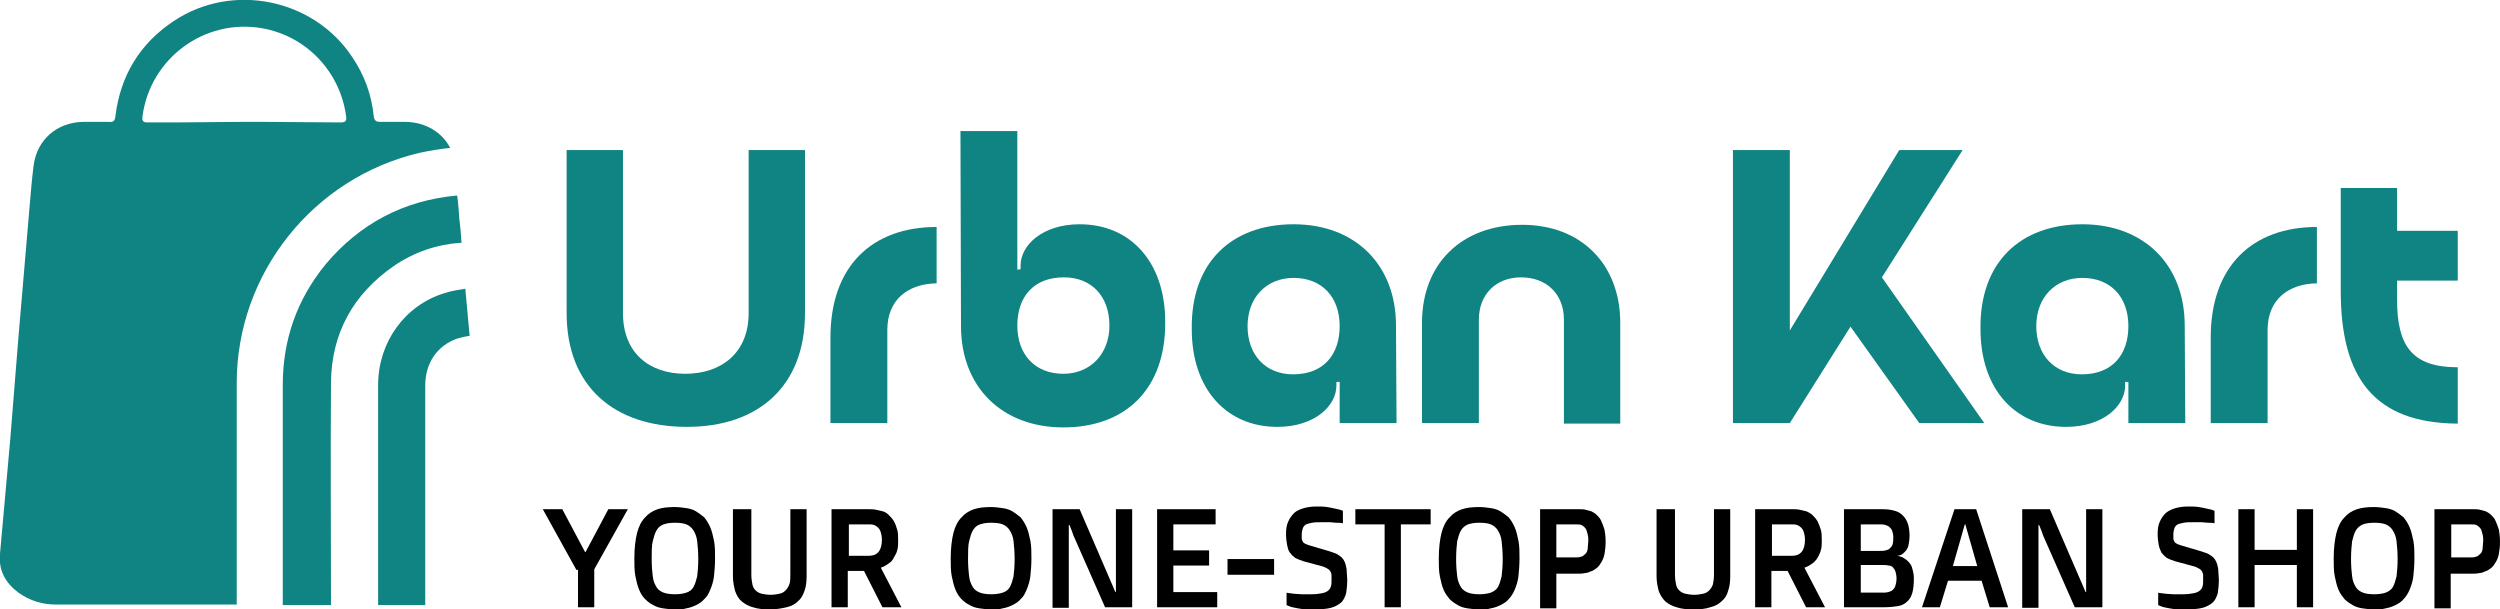 <svg xml:space="preserve" style="enable-background:new 0 0 461.5 112.5;" viewBox="0 0 461.5 112.5" y="0px" x="0px" xmlns:xlink="http://www.w3.org/1999/xlink" xmlns="http://www.w3.org/2000/svg" id="Layer_1" version="1.1">
<style type="text/css">
	.st0{fill:#0F8482;}
</style>
<g>
	<g>
		<path d="M126.5,69c6.6,0,11.7-3.8,11.7-11.2V27.7h10.4v30.1c0,13.5-8.6,21-21.8,21c-13.5,0-22.2-7.5-22.2-21V27.7H115
			v30.1C115,65.2,119.9,69,126.5,69z" class="st0"></path>
		<path d="M163.8,78.1h-10.5V62.3c0-13.2,7.7-20.4,19.6-20.4v10.4c-5.4,0.1-9.1,3.1-9.1,8.6V78.1z" class="st0"></path>
		<path d="M196.3,78.9c-11.4,0-18.9-7.5-18.9-18.7l-0.1-36h10.5v25.6l0.6-0.1V49c0-3.7,4-7.6,10.9-7.6
			c9.5,0,15.8,7.1,15.8,18C215.2,71.9,207.7,78.9,196.3,78.9z M196.4,51.2c-5.7,0-8.6,3.7-8.6,8.9c0,5.4,3.3,8.9,8.5,8.9
			c5,0,8.5-3.7,8.5-8.9C204.8,54.7,201.5,51.2,196.4,51.2z" class="st0"></path>
		<path d="M238.8,41.4c11.4,0,18.9,7.5,18.9,18.7l0.1,18h-10.5v-7.6h-0.6v0.7c0,3.7-4,7.6-10.9,7.6
			c-9.5,0-15.8-7.1-15.8-18C219.8,48.4,227.4,41.4,238.8,41.4z M238.7,69.1c5.7,0,8.6-3.7,8.6-8.9c0-5.4-3.3-8.9-8.5-8.9
			c-5,0-8.5,3.6-8.5,8.9C230.3,65.5,233.6,69.1,238.7,69.1z" class="st0"></path>
		<path d="M273,78.1h-10.5V59.6c0-10.9,7.3-18.1,18.5-18.1c10.9,0,18.1,7.3,18.1,18.1v18.6h-10.4V59
			c0-4.7-3.2-7.8-7.9-7.8c-4.7,0-7.8,3.2-7.8,7.8V78.1z" class="st0"></path>
		<path d="M319.9,27.7h10.5V61l20.2-33.3h11.7l-14.9,23.5l18.9,26.9h-12l-12.7-17.8l-11.2,17.8h-10.5V27.7z" class="st0"></path>
		<path d="M384.4,41.4c11.4,0,18.9,7.5,18.9,18.7l0.1,18h-10.5v-7.6h-0.6v0.7c0,3.7-4,7.6-10.9,7.6
			c-9.5,0-15.8-7.1-15.8-18C365.4,48.4,373,41.4,384.4,41.4z M384.3,69.1c5.7,0,8.6-3.7,8.6-8.9c0-5.4-3.3-8.9-8.5-8.9
			c-5,0-8.5,3.6-8.5,8.9C375.9,65.5,379.2,69.1,384.3,69.1z" class="st0"></path>
		<path d="M418.6,78.1h-10.5V62.3c0-13.2,7.7-20.4,19.6-20.4v10.4c-5.4,0.1-9.1,3.1-9.1,8.6V78.1z" class="st0"></path>
		<path d="M432.1,53.7v-19h10.4v7.9h11.2v9.2h-11.2v3.5c0,8.5,2.7,12.5,11.2,12.5v10.4
			C438.3,78.1,432.1,69.8,432.1,53.7z" class="st0"></path>
	</g>
	<g>
		<path d="M106.4,105.2L100.2,94h3.6l4.2,7.9h0.1l4.2-7.9h3.6l-6.2,11.1v7h-3V105.2z"></path>
		<path d="M124.6,112.5c-0.8,0-1.5-0.1-2.2-0.2s-1.3-0.3-1.8-0.6c-0.6-0.3-1-0.6-1.5-1.1s-0.8-1-1.1-1.7c-0.3-0.7-0.5-1.5-0.7-2.5
			s-0.2-2.1-0.2-3.3c0-1.9,0.2-3.5,0.5-4.7s0.8-2.2,1.5-2.9c0.6-0.7,1.4-1.2,2.3-1.5c0.9-0.3,2-0.4,3.1-0.4c0.8,0,1.5,0.1,2.2,0.2
			s1.3,0.3,1.8,0.6s1,0.7,1.5,1.1c0.4,0.5,0.8,1.1,1.1,1.8s0.5,1.5,0.7,2.5c0.2,1,0.2,2.1,0.2,3.3s-0.1,2.4-0.2,3.3
			s-0.4,1.8-0.7,2.5c-0.3,0.7-0.6,1.3-1.1,1.7c-0.4,0.5-0.9,0.8-1.5,1.1s-1.2,0.5-1.8,0.6C126.1,112.5,125.4,112.5,124.6,112.5z
			 M124.6,109.7c0.8,0,1.5-0.1,2.1-0.3s1-0.5,1.3-1c0.3-0.5,0.5-1.2,0.7-2c0.1-0.8,0.2-1.9,0.2-3.2c0-1.3-0.1-2.4-0.2-3.3
			s-0.4-1.5-0.7-2c-0.3-0.5-0.8-0.9-1.3-1.1c-0.5-0.2-1.2-0.3-2.1-0.3s-1.5,0.1-2.1,0.3c-0.6,0.2-1,0.6-1.3,1.1
			c-0.3,0.5-0.5,1.2-0.7,2s-0.2,1.9-0.2,3.3c0,1.3,0.1,2.4,0.2,3.2c0.1,0.9,0.4,1.5,0.7,2c0.3,0.5,0.8,0.8,1.3,1
			S123.8,109.7,124.6,109.7z"></path>
		<path d="M135.7,94h3v12.1c0,0.7,0.1,1.3,0.2,1.8s0.3,0.8,0.6,1.1c0.3,0.3,0.7,0.5,1.1,0.6c0.5,0.1,1,0.2,1.7,0.2
			c0.6,0,1.1-0.1,1.6-0.2c0.5-0.1,0.8-0.3,1.1-0.6c0.3-0.3,0.5-0.6,0.7-1.1s0.2-1.1,0.2-1.8V94h3v12.3c0,1.1-0.1,2-0.4,2.8
			s-0.6,1.4-1.2,1.9c-0.5,0.5-1.2,0.9-2.1,1.1s-1.9,0.4-3.1,0.4s-2.2-0.1-3.1-0.4c-0.8-0.2-1.5-0.6-2.1-1.1s-0.9-1.1-1.2-1.9
			c-0.2-0.8-0.4-1.7-0.4-2.7V94z"></path>
		<path d="M153.6,94h6.7c0.5,0,1,0,1.4,0.1c0.5,0.1,0.9,0.2,1.3,0.3s0.8,0.4,1.1,0.7c0.3,0.3,0.6,0.6,0.9,1.1s0.4,0.9,0.6,1.5
			s0.2,1.3,0.2,2.1c0,0.5,0,1-0.1,1.5c-0.1,0.4-0.2,0.8-0.4,1.1s-0.3,0.6-0.5,0.9s-0.4,0.5-0.6,0.6c-0.5,0.4-1,0.7-1.6,0.9v0
			l3.8,7.3h-3.5l-3.4-6.7h-3v6.7h-3V94z M160.4,102.6c1.6,0,2.4-1,2.4-3c0-0.5-0.1-1-0.2-1.3c-0.1-0.4-0.3-0.7-0.5-0.9
			s-0.5-0.4-0.8-0.5c-0.3-0.1-0.6-0.1-1-0.1h-3.6v5.8H160.4z"></path>
		<path d="M183,112.5c-0.8,0-1.5-0.1-2.2-0.2s-1.3-0.3-1.8-0.6c-0.6-0.3-1-0.6-1.5-1.1s-0.8-1-1.1-1.7c-0.3-0.7-0.5-1.5-0.7-2.5
			s-0.2-2.1-0.2-3.3c0-1.9,0.2-3.5,0.5-4.7s0.8-2.2,1.5-2.9c0.6-0.7,1.4-1.2,2.3-1.5c0.9-0.3,2-0.4,3.1-0.4c0.8,0,1.5,0.1,2.2,0.2
			s1.3,0.3,1.8,0.6s1,0.7,1.5,1.1c0.4,0.5,0.8,1.1,1.1,1.8s0.5,1.5,0.7,2.5c0.2,1,0.2,2.1,0.2,3.3s-0.1,2.4-0.2,3.3
			s-0.4,1.8-0.7,2.5c-0.3,0.7-0.6,1.3-1.1,1.7c-0.4,0.5-0.9,0.8-1.5,1.1s-1.2,0.5-1.8,0.6C184.5,112.5,183.8,112.5,183,112.5z
			 M183,109.7c0.8,0,1.5-0.1,2.1-0.3s1-0.5,1.3-1c0.3-0.5,0.5-1.2,0.7-2c0.1-0.8,0.2-1.9,0.2-3.2c0-1.3-0.1-2.4-0.2-3.3
			s-0.4-1.5-0.7-2c-0.3-0.5-0.8-0.9-1.3-1.1c-0.5-0.2-1.2-0.3-2.1-0.3s-1.5,0.1-2.1,0.3c-0.6,0.2-1,0.6-1.3,1.1
			c-0.3,0.5-0.5,1.2-0.7,2s-0.2,1.9-0.2,3.3c0,1.3,0.1,2.4,0.2,3.2c0.1,0.9,0.4,1.5,0.7,2c0.3,0.5,0.8,0.8,1.3,1
			S182.2,109.7,183,109.7z"></path>
		<path d="M194.2,94h5.1l6.6,15.3h0.1c0-0.3,0-0.6,0-0.9c0-0.3,0-0.6,0-0.9s0-0.6,0-0.9V94h3v18.1H204l-5.6-12.7
			c-0.2-0.4-0.3-0.7-0.4-1c-0.1-0.3-0.2-0.6-0.3-0.8c-0.1-0.3-0.2-0.5-0.3-0.7h-0.1v15.3h-3V94z"></path>
		<path d="M213.5,94h10.9v2.8h-7.8v4.8h6.6v2.8h-6.6v4.9h8.1v2.8h-11.1V94z"></path>
		<path d="M226.6,103.2h8.6v2.9h-8.6V103.2z"></path>
		<path d="M237.4,109.4c0.4,0.1,0.9,0.1,1.4,0.2c0.4,0,0.9,0.1,1.5,0.1s1.1,0,1.8,0c0.8,0,1.5-0.1,2-0.2c0.5-0.1,0.9-0.3,1.1-0.5
			c0.3-0.2,0.4-0.5,0.5-0.8s0.1-0.7,0.1-1.1c0-0.3,0-0.6,0-0.9c0-0.3-0.1-0.5-0.2-0.7s-0.3-0.4-0.5-0.5c-0.2-0.1-0.5-0.3-0.8-0.4
			l-3.7-1c-0.6-0.2-1.1-0.4-1.5-0.6c-0.4-0.3-0.7-0.6-1-1s-0.4-0.9-0.5-1.4c-0.1-0.6-0.2-1.2-0.2-2c0-0.9,0.1-1.7,0.4-2.3
			c0.3-0.7,0.7-1.2,1.1-1.6s1.1-0.7,1.8-0.9s1.5-0.3,2.3-0.3c0.7,0,1.4,0,2,0.1c0.6,0.1,1.1,0.2,1.5,0.3c0.5,0.1,1,0.2,1.4,0.4v2.3
			c-0.4-0.1-0.8-0.1-1.2-0.1c-0.4,0-0.8-0.1-1.2-0.1c-0.5,0-0.9,0-1.4,0c-0.8,0-1.4,0-1.9,0.1s-0.9,0.2-1.1,0.3s-0.5,0.4-0.6,0.7
			s-0.2,0.7-0.2,1.2c0,0.3,0,0.5,0,0.7s0.1,0.4,0.2,0.6s0.3,0.3,0.5,0.4s0.5,0.2,0.8,0.3l3.4,1c0.4,0.1,0.8,0.3,1.2,0.4
			c0.3,0.1,0.6,0.3,0.9,0.5c0.3,0.2,0.5,0.4,0.7,0.7c0.2,0.3,0.3,0.6,0.4,0.9c0.1,0.4,0.2,0.8,0.2,1.2s0.1,1,0.1,1.6
			c0,1-0.1,1.8-0.2,2.5c-0.2,0.7-0.5,1.3-0.9,1.7c-0.5,0.4-1.1,0.8-1.9,1c-0.8,0.2-1.8,0.3-3.1,0.3c-1,0-1.8,0-2.4-0.1
			c-0.6-0.1-1.2-0.2-1.6-0.3c-0.5-0.1-0.8-0.3-1.1-0.4V109.4z"></path>
		<path d="M255.6,96.8h-5.4V94h13.9v2.8h-5.5v15.3h-3V96.8z"></path>
		<path d="M273.1,112.5c-0.8,0-1.5-0.1-2.2-0.2s-1.3-0.3-1.8-0.6c-0.5-0.3-1-0.6-1.5-1.1c-0.4-0.5-0.8-1-1.1-1.7
			c-0.3-0.7-0.5-1.5-0.7-2.5s-0.2-2.1-0.2-3.3c0-1.9,0.2-3.5,0.5-4.7s0.8-2.2,1.5-2.9c0.6-0.7,1.4-1.2,2.3-1.5
			c0.9-0.3,2-0.4,3.1-0.4c0.8,0,1.5,0.1,2.2,0.2s1.3,0.3,1.8,0.6s1,0.7,1.5,1.1c0.4,0.5,0.8,1.1,1.1,1.8c0.3,0.7,0.5,1.5,0.7,2.5
			c0.2,1,0.2,2.1,0.2,3.3s-0.1,2.4-0.2,3.3s-0.4,1.8-0.7,2.5c-0.3,0.7-0.7,1.3-1.1,1.7c-0.4,0.5-0.9,0.8-1.5,1.1s-1.2,0.5-1.8,0.6
			C274.6,112.5,273.9,112.5,273.1,112.5z M273.1,109.7c0.8,0,1.5-0.1,2.1-0.3c0.5-0.2,1-0.5,1.3-1c0.3-0.5,0.5-1.2,0.7-2
			c0.1-0.8,0.2-1.9,0.2-3.2c0-1.3-0.1-2.4-0.2-3.3c-0.1-0.9-0.4-1.5-0.7-2c-0.3-0.5-0.8-0.9-1.3-1.1c-0.5-0.2-1.2-0.3-2.1-0.3
			s-1.5,0.1-2.1,0.3c-0.5,0.2-1,0.6-1.3,1.1c-0.3,0.5-0.5,1.2-0.7,2c-0.1,0.9-0.2,1.9-0.2,3.3c0,1.3,0.1,2.4,0.2,3.2
			c0.1,0.9,0.4,1.5,0.7,2c0.3,0.5,0.8,0.8,1.3,1S272.3,109.7,273.1,109.7z"></path>
		<path d="M284.3,94h7.2c0.4,0,0.8,0,1.2,0.1s0.8,0.2,1.1,0.3c0.4,0.2,0.7,0.4,1,0.7s0.6,0.6,0.8,1.1c0.2,0.4,0.4,1,0.6,1.6
			c0.1,0.6,0.2,1.3,0.2,2.2s-0.1,1.6-0.2,2.2c-0.1,0.6-0.3,1.1-0.6,1.6s-0.5,0.8-0.9,1.1s-0.7,0.5-1.1,0.6c-0.4,0.2-0.8,0.3-1.1,0.3
			c-0.4,0.1-0.8,0.1-1.2,0.1h-4v6.4h-3V94z M291,102.9c0.5,0,0.8-0.1,1.1-0.2c0.3-0.2,0.5-0.4,0.7-0.6c0.2-0.3,0.3-0.6,0.3-1
			s0.1-0.8,0.1-1.2c0-0.4,0-0.8-0.1-1.2s-0.2-0.7-0.3-1c-0.2-0.3-0.4-0.5-0.7-0.7c-0.3-0.2-0.7-0.2-1.1-0.2h-3.7v6.1H291z"></path>
		<path d="M306.2,94h3v12.1c0,0.7,0.1,1.3,0.2,1.8s0.3,0.8,0.6,1.1c0.3,0.3,0.7,0.5,1.1,0.6c0.5,0.1,1,0.2,1.7,0.2
			c0.6,0,1.1-0.1,1.6-0.2c0.5-0.1,0.8-0.3,1.1-0.6c0.3-0.3,0.5-0.6,0.7-1.1c0.1-0.5,0.2-1.1,0.2-1.8V94h3v12.3c0,1.1-0.1,2-0.4,2.8
			c-0.2,0.8-0.6,1.4-1.2,1.9c-0.5,0.5-1.2,0.9-2.1,1.1c-0.8,0.3-1.9,0.4-3.1,0.4s-2.2-0.1-3.1-0.4c-0.8-0.2-1.5-0.6-2.1-1.1
			c-0.5-0.5-0.9-1.1-1.2-1.9c-0.2-0.8-0.4-1.7-0.4-2.7V94z"></path>
		<path d="M324.1,94h6.7c0.5,0,1,0,1.4,0.1c0.5,0.1,0.9,0.2,1.3,0.3c0.4,0.2,0.8,0.4,1.1,0.7c0.3,0.3,0.6,0.6,0.9,1.1
			c0.2,0.4,0.4,0.9,0.6,1.5s0.2,1.3,0.2,2.1c0,0.5,0,1-0.1,1.5c-0.1,0.4-0.2,0.8-0.4,1.1c-0.1,0.3-0.3,0.6-0.5,0.9
			c-0.2,0.2-0.4,0.5-0.6,0.6c-0.5,0.4-1,0.7-1.6,0.9v0l3.8,7.3h-3.5l-3.4-6.7h-3v6.7h-3V94z M330.8,102.6c1.6,0,2.4-1,2.4-3
			c0-0.5-0.1-1-0.2-1.3c-0.1-0.4-0.3-0.7-0.5-0.9c-0.2-0.2-0.5-0.4-0.8-0.5c-0.3-0.1-0.6-0.1-1-0.1h-3.6v5.8H330.8z"></path>
		<path d="M340.4,94h7.1c0.9,0,1.6,0.1,2.3,0.3s1.1,0.5,1.5,0.9c0.4,0.4,0.7,0.9,0.9,1.5c0.2,0.6,0.3,1.4,0.3,2.2
			c0,0.7-0.1,1.3-0.2,1.8c-0.1,0.4-0.3,0.8-0.6,1.1s-0.5,0.5-0.7,0.6c-0.3,0.1-0.5,0.2-0.8,0.2v0c0.2,0,0.3,0.1,0.5,0.1
			c0.2,0.1,0.4,0.1,0.7,0.3s0.5,0.3,0.7,0.5s0.4,0.4,0.6,0.7s0.3,0.7,0.4,1.1c0.1,0.4,0.2,0.9,0.2,1.5c0,1.1-0.1,2-0.3,2.7
			c-0.2,0.7-0.6,1.3-1,1.6c-0.4,0.4-1,0.7-1.7,0.8c-0.7,0.1-1.5,0.2-2.4,0.2h-7.5V94z M346.9,101.7c0.5,0,0.8,0,1.2-0.1
			s0.6-0.2,0.8-0.4c0.2-0.2,0.4-0.4,0.5-0.8s0.1-0.8,0.1-1.3c0-0.4-0.1-0.8-0.2-1.1c-0.1-0.3-0.3-0.5-0.5-0.7
			c-0.2-0.2-0.5-0.3-0.8-0.4c-0.3-0.1-0.7-0.1-1-0.1h-3.5v4.9H346.9z M347.5,109.4c0.4,0,0.7,0,1.1-0.1c0.3-0.1,0.6-0.2,0.8-0.4
			c0.2-0.2,0.4-0.4,0.5-0.8c0.1-0.3,0.2-0.8,0.2-1.3s-0.1-1-0.2-1.3c-0.1-0.3-0.3-0.6-0.5-0.8c-0.2-0.2-0.5-0.3-0.8-0.3
			c-0.3-0.1-0.8-0.1-1.2-0.1h-3.9v5.1H347.5z"></path>
		<path d="M360.8,94h4l5.9,18.1h-3.4l-1.5-4.9h-6.2l-1.5,4.9h-3.3L360.8,94z M365,104.5l-2.2-7.7h-0.1l-2.2,7.7H365z"></path>
		<path d="M373.3,94h5.1l6.6,15.3h0.1c0-0.3,0-0.6,0-0.9c0-0.3,0-0.6,0-0.9s0-0.6,0-0.9V94h3v18.1H383l-5.6-12.7
			c-0.2-0.4-0.3-0.7-0.4-1s-0.2-0.6-0.3-0.8c-0.1-0.3-0.2-0.5-0.3-0.7h-0.1v15.3h-3V94z"></path>
		<path d="M398.3,109.4c0.4,0.1,0.9,0.1,1.4,0.2c0.4,0,0.9,0.1,1.5,0.1c0.6,0,1.1,0,1.8,0c0.8,0,1.5-0.1,2-0.2
			c0.5-0.1,0.9-0.3,1.1-0.5c0.3-0.2,0.4-0.5,0.5-0.8c0.1-0.3,0.1-0.7,0.1-1.1c0-0.3,0-0.6,0-0.9c0-0.3-0.1-0.5-0.2-0.7
			s-0.3-0.4-0.5-0.5c-0.2-0.1-0.5-0.3-0.8-0.4l-3.7-1c-0.6-0.2-1.1-0.4-1.5-0.6c-0.4-0.3-0.7-0.6-1-1c-0.2-0.4-0.4-0.9-0.5-1.4
			c-0.1-0.6-0.2-1.2-0.2-2c0-0.9,0.1-1.7,0.4-2.3c0.3-0.7,0.7-1.2,1.1-1.6c0.5-0.4,1.1-0.7,1.8-0.9s1.5-0.3,2.3-0.3
			c0.7,0,1.4,0,2,0.1c0.6,0.1,1.1,0.2,1.5,0.3c0.5,0.1,1,0.2,1.4,0.4v2.3c-0.4-0.1-0.8-0.1-1.2-0.1c-0.4,0-0.8-0.1-1.2-0.1
			c-0.5,0-0.9,0-1.4,0c-0.8,0-1.4,0-1.9,0.1s-0.9,0.2-1.1,0.3s-0.5,0.4-0.6,0.7s-0.2,0.7-0.2,1.2c0,0.3,0,0.5,0,0.7
			c0,0.2,0.1,0.4,0.2,0.6c0.1,0.2,0.3,0.3,0.5,0.4c0.2,0.1,0.5,0.2,0.8,0.3l3.4,1c0.4,0.1,0.8,0.3,1.2,0.4c0.3,0.1,0.6,0.3,0.9,0.5
			c0.3,0.2,0.5,0.4,0.7,0.7c0.2,0.3,0.3,0.6,0.4,0.9c0.1,0.4,0.2,0.8,0.2,1.2s0.1,1,0.1,1.6c0,1-0.1,1.8-0.2,2.5
			c-0.2,0.7-0.5,1.3-0.9,1.7c-0.5,0.4-1.1,0.8-1.9,1c-0.8,0.2-1.8,0.3-3.1,0.3c-1,0-1.8,0-2.4-0.1c-0.6-0.1-1.2-0.2-1.6-0.3
			c-0.5-0.1-0.8-0.3-1.1-0.4V109.4z"></path>
		<path d="M413.2,94h3v7.5h7.8V94h3v18.1h-3v-7.8h-7.8v7.8h-3V94z"></path>
		<path d="M438.3,112.5c-0.8,0-1.5-0.1-2.2-0.2s-1.3-0.3-1.8-0.6c-0.5-0.3-1-0.6-1.5-1.1c-0.4-0.5-0.8-1-1.1-1.7
			c-0.3-0.7-0.5-1.5-0.7-2.5s-0.2-2.1-0.2-3.3c0-1.9,0.2-3.5,0.5-4.7s0.8-2.2,1.5-2.9c0.6-0.7,1.4-1.2,2.3-1.5
			c0.9-0.3,2-0.4,3.1-0.4c0.8,0,1.5,0.1,2.2,0.2s1.3,0.3,1.8,0.6s1,0.7,1.5,1.1c0.4,0.5,0.8,1.1,1.1,1.8c0.3,0.7,0.5,1.5,0.7,2.5
			c0.2,1,0.2,2.1,0.2,3.3s-0.1,2.4-0.2,3.3s-0.4,1.8-0.7,2.5c-0.3,0.7-0.7,1.3-1.1,1.7c-0.4,0.5-0.9,0.8-1.5,1.1s-1.2,0.5-1.8,0.6
			C439.7,112.5,439,112.5,438.3,112.5z M438.3,109.7c0.8,0,1.5-0.1,2.1-0.3c0.5-0.2,1-0.5,1.3-1c0.3-0.5,0.5-1.2,0.7-2
			c0.1-0.8,0.2-1.9,0.2-3.2c0-1.3-0.1-2.4-0.2-3.3c-0.1-0.9-0.4-1.5-0.7-2c-0.3-0.5-0.8-0.9-1.3-1.1c-0.5-0.2-1.2-0.3-2.1-0.3
			s-1.5,0.1-2.1,0.3c-0.5,0.2-1,0.6-1.3,1.1c-0.3,0.5-0.5,1.2-0.7,2c-0.1,0.9-0.2,1.9-0.2,3.3c0,1.3,0.1,2.4,0.2,3.2
			c0.1,0.9,0.4,1.5,0.7,2c0.3,0.5,0.8,0.8,1.3,1S437.4,109.7,438.3,109.7z"></path>
		<path d="M449.4,94h7.2c0.4,0,0.8,0,1.2,0.1s0.8,0.2,1.1,0.3c0.4,0.2,0.7,0.4,1,0.7s0.6,0.6,0.8,1.1c0.2,0.4,0.4,1,0.6,1.6
			c0.1,0.6,0.2,1.3,0.2,2.2s-0.1,1.6-0.2,2.2c-0.1,0.6-0.3,1.1-0.6,1.6s-0.5,0.8-0.9,1.1s-0.7,0.5-1.1,0.6c-0.4,0.2-0.8,0.3-1.1,0.3
			c-0.4,0.1-0.8,0.1-1.2,0.1h-4v6.4h-3V94z M456.2,102.9c0.5,0,0.8-0.1,1.1-0.2c0.3-0.2,0.5-0.4,0.7-0.6c0.2-0.3,0.3-0.6,0.3-1
			s0.1-0.8,0.1-1.2c0-0.4,0-0.8-0.1-1.2s-0.2-0.7-0.3-1c-0.2-0.3-0.4-0.5-0.7-0.7c-0.3-0.2-0.7-0.2-1.1-0.2h-3.7v6.1H456.2z"></path>
	</g>
	<g>
		<path d="M61.1,111.7c0-0.1,0-0.2,0-0.3c0-13.6-0.1-27.2,0-40.8c0.1-9.1,4.1-16.3,11.6-21.5c3.8-2.6,8-4,12.5-4.3
			c-0.1-1.4-0.2-2.8-0.4-4.3c-0.1-1.5-0.2-2.9-0.4-4.4c0,0-0.1,0-0.1,0c-9.8,0.9-17.9,5.2-24.2,12.7c-5.3,6.5-7.9,13.9-7.9,22.3
			c0,13.4,0,26.8,0,40.2c0,0.1,0,0.3,0,0.4C55.3,111.7,58.2,111.7,61.1,111.7z" class="st0"></path>
		<path d="M69.8,71.1c0,13.4,0,26.8,0,40.3c0,0.1,0,0.2,0,0.3c2.9,0,5.8,0,8.7,0c0-0.1,0-0.1,0-0.2
			c0-13.4,0-26.8,0-40.3c0-4.2,2.2-7.4,5.9-8.7c0.7-0.2,1.5-0.4,2.3-0.5c-0.1-1.1-0.2-2.1-0.3-3.2c-0.2-1.8-0.3-3.7-0.5-5.5
			c-1.3,0.2-2.6,0.4-3.8,0.8C74.8,56.3,69.8,63.1,69.8,71.1z" class="st0"></path>
		<path d="M43.7,111.4c0-13.6,0-27.1,0-40.7c0-20.2,14.1-37.9,33.8-42.5c1.9-0.4,3.7-0.7,5.6-0.9
			c-1.5-2.9-4.5-4.7-8.1-4.8c-1.6,0-3.2,0-4.8,0c-0.7,0-1.1-0.2-1.2-1c-0.4-4-1.7-7.6-4-11C57.9-0.2,43-3.3,32.2,3.8
			C25.8,8,22.2,14,21.3,21.5c-0.1,0.9-0.5,1.1-1.2,1c-1.6,0-3.2,0-4.8,0c-4.8,0.1-8.5,3.3-9.1,8.1c-0.3,2.4-0.5,4.7-0.7,7.1
			C4.8,46,4.1,54.1,3.4,62.3c-0.5,6.2-1,12.5-1.5,18.7C1.3,88.1,0.6,95.2,0,102.2c-0.3,3.1,1,5.4,3.4,7.2c2.1,1.5,4.4,2.2,7,2.2
			c11.1,0,22.2,0,33.3,0C43.7,111.6,43.7,111.5,43.7,111.4z M27.2,22.6c-0.8,0-1-0.3-0.9-1.1C27.7,10.8,37.7,3.4,48.3,5.2
			c8.2,1.4,14.5,8,15.6,16.3c0.1,0.8-0.1,1.1-1,1.1c-4.7,0-9.4-0.1-14.1-0.1c-0.3,0-0.5,0-0.8,0l-2.6,0c0,0-0.1,0-0.1,0
			c-0.2,0-0.5,0-0.7,0l-0.1,0l0,0c-4.1,0-8.1,0.1-12.2,0.1C30.6,22.6,28.9,22.6,27.2,22.6z" class="st0"></path>
	</g>
</g>
</svg>
